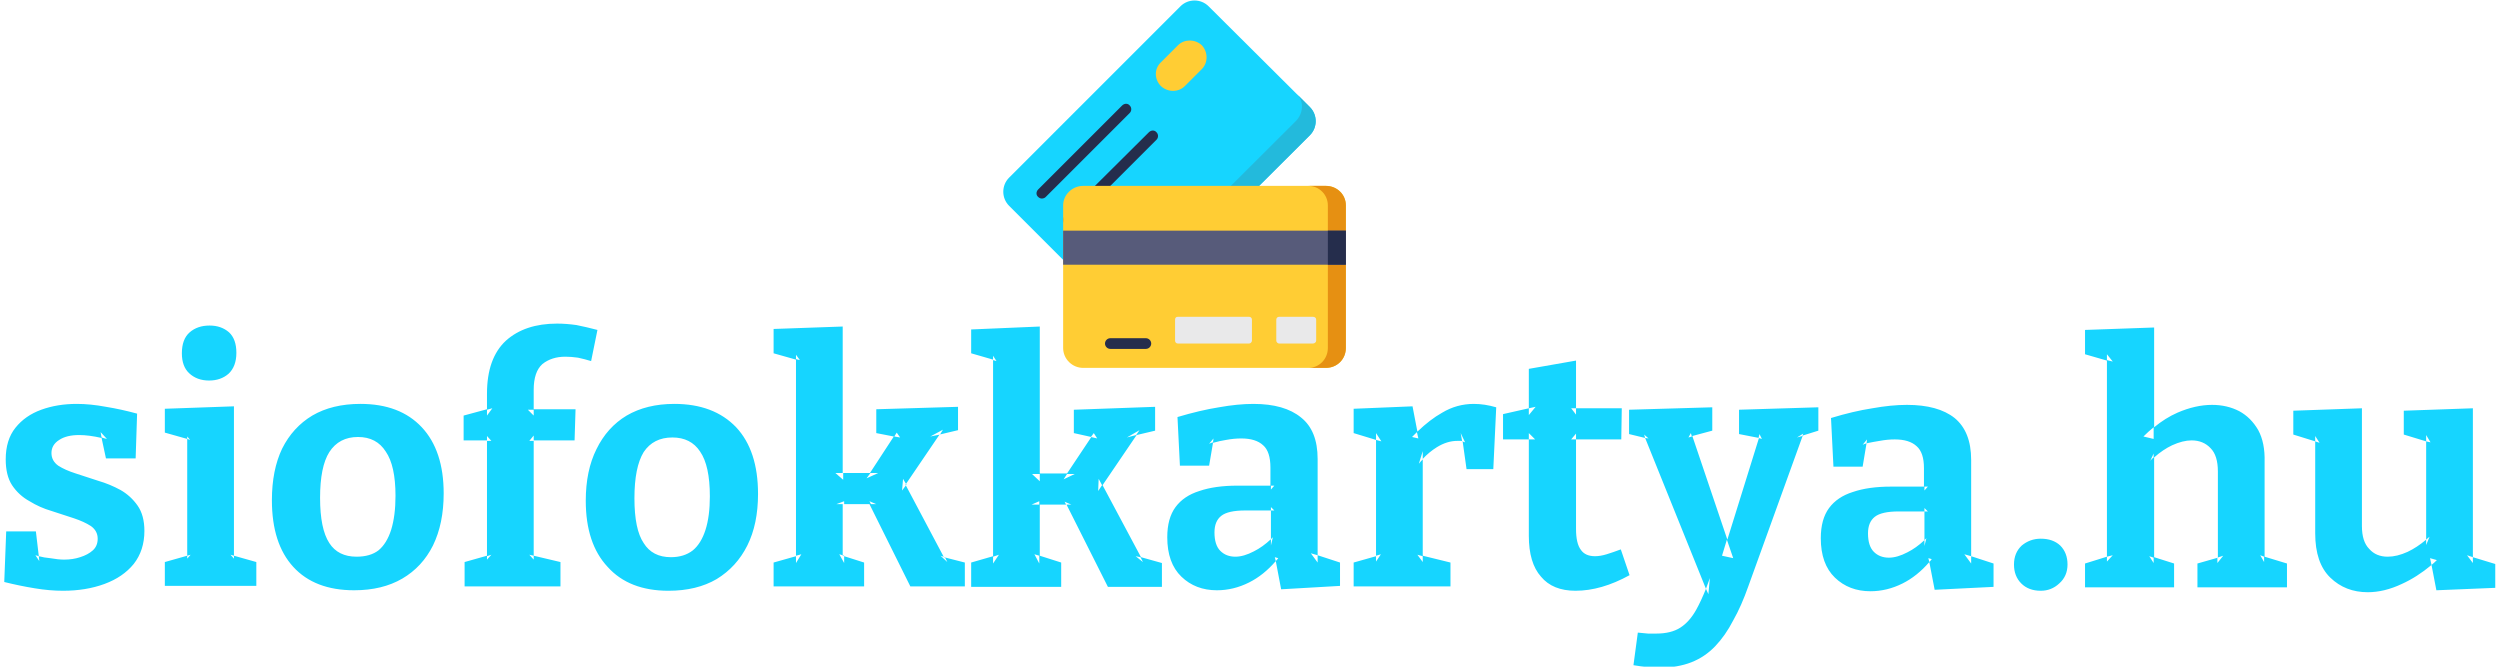 <svg version="1.2" xmlns="http://www.w3.org/2000/svg" viewBox="0 0 512 137" width="300" height="80"><style>.a{fill:#16d5ff}.b{fill:#23badc}.c{fill:#252d4c}.d{fill:#ffcd34}.e{fill:#e69012}.f{fill:#575b7a}.g{fill:#e9e9ea}</style><path class="a" d="m268.3 27.8l-35.3 35.2c-1.6 1.6-4.2 1.6-5.8 0l-20.7-20.7c-1.6-1.6-1.6-4.2 0-5.8l35.2-35.2c1.6-1.6 4.2-1.6 5.8 0l20.8 20.7c1.6 1.6 1.6 4.2 0 5.8z"/><path class="b" d="m268.3 22l-2.6-2.6c1.4 1.4 1.3 3.9-0.3 5.5l-35.3 35.2c-1.6 1.6-4.1 1.7-5.5 0.3l2.6 2.6c1.6 1.6 4.2 1.6 5.8 0l35.3-35.2c1.6-1.6 1.6-4.2 0-5.8z"/><path class="c" d="m213.2 40.8c-0.2 0-0.5-0.1-0.7-0.3-0.5-0.4-0.5-1.1 0-1.6l17.2-17.2c0.5-0.5 1.2-0.5 1.6 0 0.4 0.4 0.4 1.1 0 1.5l-17.3 17.3c-0.2 0.2-0.5 0.3-0.8 0.3z"/><path class="c" d="m218.7 46.3c-0.3 0-0.5-0.1-0.8-0.3-0.4-0.5-0.4-1.2 0-1.6l17.3-17.2c0.5-0.5 1.2-0.5 1.6 0 0.4 0.4 0.4 1.1 0 1.5l-17.3 17.3c-0.2 0.2-0.5 0.3-0.8 0.3z"/><path class="d" d="m241.2 9.3l-3.5 3.5c-1.4 1.3-1.4 3.5 0 4.9 1.4 1.3 3.6 1.3 4.9 0l3.5-3.5c1.3-1.3 1.3-3.5 0-4.9-1.4-1.3-3.6-1.3-4.9 0z"/><path class="d" d="m271.6 38.2h-49.9c-2.2 0-4.1 1.8-4.1 4v29.3c0 2.3 1.9 4.1 4.1 4.1h49.9c2.3 0 4.1-1.8 4.1-4.1v-29.3c0-2.2-1.8-4-4.1-4z"/><path class="e" d="m271.6 38.2h-3.6c2.2 0 4 1.8 4 4v29.3c0 2.3-1.8 4.1-4 4.1h3.6c2.3 0 4.1-1.8 4.1-4.1v-29.3c0-2.2-1.8-4-4.1-4z"/><path class="f" d="m217.6 47.4h58.1v7h-58.1z"/><path class="c" d="m272 47.4h3.7v7h-3.7z"/><path class="g" d="m261.4 65.7v4.3c0 0.3 0.3 0.6 0.6 0.6h6.9c0.4 0 0.7-0.3 0.7-0.6v-4.3c0-0.4-0.3-0.6-0.7-0.6h-6.9c-0.3 0-0.6 0.2-0.6 0.6z"/><path class="g" d="m240.6 65.7v4.3c0 0.3 0.2 0.6 0.6 0.6h14.6c0.3 0 0.6-0.3 0.6-0.6v-4.3c0-0.4-0.3-0.6-0.6-0.6h-14.6c-0.4 0-0.6 0.2-0.6 0.6z"/><path class="c" d="m234.6 71.7h-7.3c-0.6 0-1.1-0.5-1.1-1.1 0-0.6 0.5-1.1 1.1-1.1h7.3c0.6 0 1.1 0.5 1.1 1.1 0 0.6-0.5 1.1-1.1 1.1z"/><path fill-rule="evenodd" class="a" d="m9.7 93.1q0 1.6 1.4 2.6 1.4 0.9 3.6 1.6 2.1 0.7 4.6 1.5 2.4 0.7 4.6 1.9 2.1 1.2 3.5 3.2 1.4 2 1.4 5.2 0 4-2.2 6.8-2.2 2.7-6 4.1-3.8 1.4-8.5 1.4-2.8 0-5.8-0.5-3.1-0.5-6.3-1.3l0.4-10.4h6.1l0.6 5.1q1.1 0.3 2.3 0.4 1.7 0.3 2.9 0.3 1.8 0 3.3-0.5 1.6-0.5 2.6-1.4 1-0.9 1-2.4 0-1.6-1.4-2.6-1.4-0.9-3.5-1.6-2.2-0.7-4.6-1.5-2.4-0.7-4.5-2-2.2-1.2-3.6-3.3-1.3-2-1.3-5.3 0-4 2-6.5 2-2.5 5.3-3.7 3.3-1.2 7.3-1.2 2.8 0 6 0.6 3.1 0.5 6.4 1.4l-0.3 9.2h-6.1l-0.9-4.2q-2.6-0.6-4.6-0.6-2.6 0-4.1 1-1.6 1-1.6 2.7zm-2.6 21.2q-0.4-0.1-0.7-0.2l0.8 1.2zm12.9-24.4q0.6 0.2 1.1 0.3l-1.3-1.4zm27.2-6.4v30.7l4.6 1.3v4.9h-18.8v-4.9l4.6-1.3v-24l-4.6-1.3v-4.9zm0 30.7l-0.7-0.2 0.7 0.8zm-9.6 0v0.6l0.7-0.8zm0-24l0.6 0.2-0.6-0.7zm4.5-12q-2.5 0-4.1-1.5-1.5-1.4-1.5-4.1 0-2.9 1.6-4.3 1.6-1.4 4.1-1.4 2.4 0 4 1.4 1.5 1.4 1.5 4.2 0 2.8-1.6 4.3-1.6 1.4-4 1.4zm31.1 4.8q8.1 0 12.6 4.8 4.5 4.8 4.5 13.6 0 6.2-2.2 10.7-2.2 4.4-6.3 6.8-4.1 2.4-9.9 2.4-8.1 0-12.5-4.8-4.4-4.8-4.4-13.7 0-6.2 2.1-10.6 2.2-4.4 6.2-6.8 4.1-2.4 9.9-2.4zm-0.5 6.8q-3.9 0-5.9 3.1-1.9 3-1.9 9.4 0 6.4 1.9 9.3 1.8 2.8 5.6 2.8 2.8 0 4.5-1.3 1.7-1.4 2.6-4.2 0.9-2.9 0.9-7 0-6.2-2-9.1-1.9-3-5.7-3zm41.6 30.7h-19.7v-5l4.6-1.3v-23.7h-4.8v-5.1l4.8-1.3v-3.2q0-7.3 3.9-10.9 3.9-3.5 10.5-3.5 1.9 0 4 0.3 2 0.4 4.3 1l-1.3 6.4q-1.3-0.4-2.7-0.7-1.4-0.2-2.6-0.2-2.8 0-4.7 1.5-1.8 1.6-1.8 5.3v4h8.6l-0.2 6.4h-8.4v23.7l5.5 1.3zm-15.1-6.2v0.7l0.9-1zm0-23.7h0.9l-0.9-1zm0-6.4v1.2l1.1-1.5zm9.6 0h-1.2l1.2 1.2zm0 6.4v-1.1l-0.9 1.1zm0 23.6l-0.9-0.2 0.9 1zm28.9-31.2q8.1 0 12.7 4.8 4.5 4.8 4.5 13.7 0 6.2-2.2 10.6-2.2 4.4-6.3 6.9-4.1 2.4-9.9 2.4-8.1 0-12.5-4.9-4.5-4.8-4.5-13.6 0-6.2 2.2-10.6 2.2-4.5 6.2-6.9 4.1-2.4 9.8-2.4zm-0.4 6.9q-3.9 0-5.9 3-1.9 3.1-1.9 9.5 0 6.4 1.9 9.2 1.8 2.9 5.6 2.9 2.7 0 4.5-1.4 1.7-1.4 2.6-4.2 0.9-2.8 0.9-6.9 0-6.3-2-9.2-1.9-2.9-5.7-2.9zm39.4 30.6h-18.6v-4.9l4.6-1.3v-40.4l-4.6-1.3v-5l14.2-0.5v30.1h5.6l4.9-7.5-3.6-0.7v-4.9l16.8-0.5v4.8l-3.8 0.9-7 10.3 7.9 14.9 4.3 1.1v4.9h-11.2l-8.4-16.9h-5.5v10.6l4.4 1.4zm-14-6.3v1.5l1.1-1.8zm0-40.4l0.8 0.2-0.8-1.1zm9.7 23.4h-1.6l1.6 1.4zm5.6 0l-0.8 1.1 2.4-1.1zm4.9-7.5l1.2 0.2-0.7-1zm9.4-0.4l0.6-1-2.6 1.4zm-6.9 10.3l-0.7-1.2-0.2 2.4zm7.9 14.9l-0.9-0.3 1.4 1.3zm-15.2-10.9h1.1l-1.4-0.6zm-5.5 0v-0.6l-1.6 0.6zm0 10.6l-1-0.3 1 1.8zm44.6 6.4h-18.5v-5l4.5-1.3v-40.4l-4.5-1.3v-4.9l14.1-0.6v30.2h5.6l5-7.5-3.6-0.8v-4.8l16.7-0.6v4.9l-3.8 0.9-7 10.3 7.9 14.8 4.3 1.2v4.9h-11.1l-8.5-16.9h-5.5v10.5l4.4 1.4zm-14-6.2v1.4l1.2-1.8zm0-40.4l0.7 0.2-0.7-1.1zm9.6 23.4h-1.6l1.6 1.5zm5.6 0l-0.7 1.1 2.3-1.1zm4.9-7.6l1.3 0.3-0.7-1.1zm9.3-0.4l0.7-1-2.6 1.5zm-7 10.3l-0.7-1.3-0.1 2.5zm7.9 14.8l-1-0.2 1.5 1.2zm-15.3-10.8h1.1l-1.4-0.6zm-5.5 0v-0.7l-1.6 0.7zm0 10.5l-1-0.3 1 1.9zm57.2-19.9v19.8l4.6 1.5v4.8l-12.1 0.7-1.1-5.8q-2.5 2.9-5.5 4.4-3.2 1.6-6.6 1.6-4.4 0-7.3-2.8-2.9-2.8-2.9-8.1 0-3.9 1.7-6.2 1.7-2.3 4.9-3.3 3.2-1.1 7.8-1.1h6.8v-3.7q0-3.3-1.5-4.6-1.5-1.4-4.5-1.4-1.5 0-3.1 0.3-1.3 0.2-2.7 0.6l-0.8 4.7h-6l-0.5-10q4.7-1.4 8.5-2 3.9-0.7 7.1-0.7 6.4 0 9.8 2.8 3.4 2.7 3.4 8.5zm0 19.8l-1.4-0.4 1.4 1.9zm-8.6 1.2q0.3-0.3 0.5-0.6l-0.7-0.2zm-1-15.5v0.8l0.7-0.8zm-11.9-8.9l0.1-0.8-0.9 1.1q0.4-0.2 0.8-0.3zm0.3 18.5q0 2.6 1.2 3.8 1.2 1.2 3.1 1.2 1.7 0 3.8-1.1 1.8-0.9 3.5-2.5v-5.9h-5.3q-3.5 0-4.9 1.1-1.4 1.1-1.4 3.4zm11.6 1.4v1.3l0.4-1.7q-0.2 0.2-0.4 0.4zm0-5.9h0.7l-0.7-0.7zm36.9 15.6h-19.9v-4.9l4.6-1.3v-23.9l-4.6-1.4v-5l12.1-0.5 1 5.2q2.6-2.5 5.1-3.9 3-1.8 6.5-1.8 2.2 0 4.6 0.7l-0.6 12.7h-5.5l-0.8-5.7q-0.1-0.1-0.3-0.1-0.4 0-0.8 0-2.1 0-4.2 1.3-1.6 1-2.9 2.4v19.9l5.7 1.4zm-15.3-6.3v1.2l1-1.5zm0-23.8l1.1 0.3-1.1-1.7zm8.4-1.6q-0.5 0.5-1 1l1.3 0.3zm9.3 1.9q0.3 0.1 0.6 0.2l-0.9-1.9zm-8.1 3.7v-1.7l-0.8 2.6q0.4-0.5 0.8-0.9zm0 19.9l-1.1-0.3 1.1 1.5zm31.4 7.1q-4.7 0-7.1-2.9-2.5-2.8-2.5-8.4v-19.8h-5.3v-5.2l5.3-1.2v-8.1l9.7-1.7v9.8h9.4l-0.1 6.4h-9.3v18.4q0 3 1 4.3 0.9 1.3 2.9 1.3 1.1 0 2.4-0.4 1.3-0.4 2.9-1l1.8 5.3q-5.8 3.2-11.1 3.2zm-9.6-31.1h1.3l-1.3-1.3zm0-6.4v1.4l1.4-1.7zm9.7 0h-1l1 1.3zm0 6.4v-1.2l-1 1.2zm11.8 46.4l0.9-6.7q1.1 0.1 2.1 0.2 0.9 0 1.7 0 3 0 4.9-1.2 1.9-1.2 3.3-3.7 1-1.8 2-4.3l-12.5-31-3.3-0.8v-5l17.1-0.5v4.8l-4.1 1.1 7.2 21.3 6.5-20.9-4.1-0.8v-5l16.3-0.5v4.8l-3.2 1-11.2 31q-1.4 4-3.1 7-1.6 3.1-3.7 5.3-2.1 2.2-4.9 3.3-2.8 1.1-6.5 1.1-2.4 0-5.4-0.5zm14.9-15.7l0.5 1.1 0.3-3.3q-0.4 1.1-0.8 2.2zm-12.5-31l0.7 0.1-0.9-0.8zm9.6-0.3l-0.2-0.7-0.5 0.9zm7.2 21.2l-1 3.3 2.3 0.5zm6.5-20.9l0.7 0.2-0.5-1zm9-0.4l0.2-0.5-1.3 0.8zm34.7 4.9v19.8l4.6 1.5v4.8l-12.1 0.6-1.1-5.7q-2.5 2.9-5.5 4.4-3.2 1.6-6.6 1.6-4.4 0-7.3-2.8-2.9-2.8-2.9-8.1 0-3.9 1.7-6.2 1.7-2.3 4.9-3.3 3.2-1.1 7.8-1.1h6.8v-3.8q0-3.2-1.5-4.5-1.5-1.4-4.5-1.4-1.5 0-3.1 0.3-1.3 0.2-2.7 0.5l-0.8 4.8h-6l-0.5-10q4.6-1.4 8.5-2 3.9-0.7 7.1-0.7 6.4 0 9.8 2.7 3.4 2.8 3.4 8.6zm0 19.8l-1.4-0.4 1.4 1.9zm-8.6 1.2q0.3-0.3 0.5-0.6l-0.7-0.2zm-1-15.5v0.8l0.7-0.8zm-11.9-8.9l0.1-0.8-0.9 1.1q0.4-0.2 0.8-0.3zm0.3 18.5q0 2.6 1.2 3.8 1.2 1.2 3.1 1.2 1.7 0 3.8-1.1 1.8-0.9 3.5-2.5v-5.9h-5.3q-3.5 0-4.9 1.1-1.4 1.1-1.4 3.4zm11.6 1.4v1.2l0.4-1.6q-0.2 0.2-0.4 0.4zm0-5.9h0.7l-0.7-0.7zm18.4 10.9q0-2.4 1.6-3.9 1.7-1.4 3.9-1.4 2.5 0 4 1.4 1.5 1.5 1.5 3.9 0 2.4-1.7 3.9-1.6 1.5-3.8 1.5-2.5 0-4-1.5-1.5-1.5-1.5-3.9zm32.9 4.7h-18.3v-4.9l4.5-1.4v-40.3l-4.5-1.3v-5l14.2-0.5v20.5q2.3-1.9 4.8-3 3.7-1.6 7.1-1.6 3.1 0 5.6 1.3 2.4 1.3 3.9 3.9 1.4 2.6 1.3 6.5v19.5l4.6 1.4v4.9h-18.4v-4.9l4.2-1.2v-17.7q0-3.3-1.5-4.8-1.5-1.6-3.9-1.6-1.8 0-4 1-1.9 0.9-3.7 2.5v20.5l4.1 1.3zm-13.8-6.3v1l1.2-1.3zm0-40.4l1.2 0.3-1.2-1.5zm9.6 13.8q-1.1 0.9-2.1 1.9l2.1 0.5zm22.7 26.6l-0.8-0.3 0.8 1.4zm-9.6 0.2v1.1l1.2-1.5zm-13.1-20.6v-0.8l-0.7 1.5q0.3-0.4 0.7-0.7zm0 20.6l-0.9-0.3 0.9 1.4zm44 7.1q-4.6 0-7.7-3-3.1-3-3.1-9.1v-18.9l-4.5-1.4v-4.9l14.1-0.5v24.2q0 3.2 1.5 4.7 1.4 1.6 3.8 1.6 1.9 0 4.1-1 1.9-0.9 3.8-2.5v-20.2l-4.6-1.4v-4.9l14.2-0.5v30.6l4.6 1.4v4.9l-12.1 0.5-1-5.2q-3 2.5-6.1 3.9-3.6 1.7-7 1.7zm-10.8-31l0.9 0.3-0.9-1.4zm22.8 20.2v1.1l0.7-1.7q-0.4 0.3-0.7 0.6zm0-20.2l0.9 0.2-0.9-1.5zm9.6 23.8l-1.2-0.4 1.2 1.6zm-8.5 1.6q0.5-0.4 1.1-1l-1.4-0.4z"/></svg>